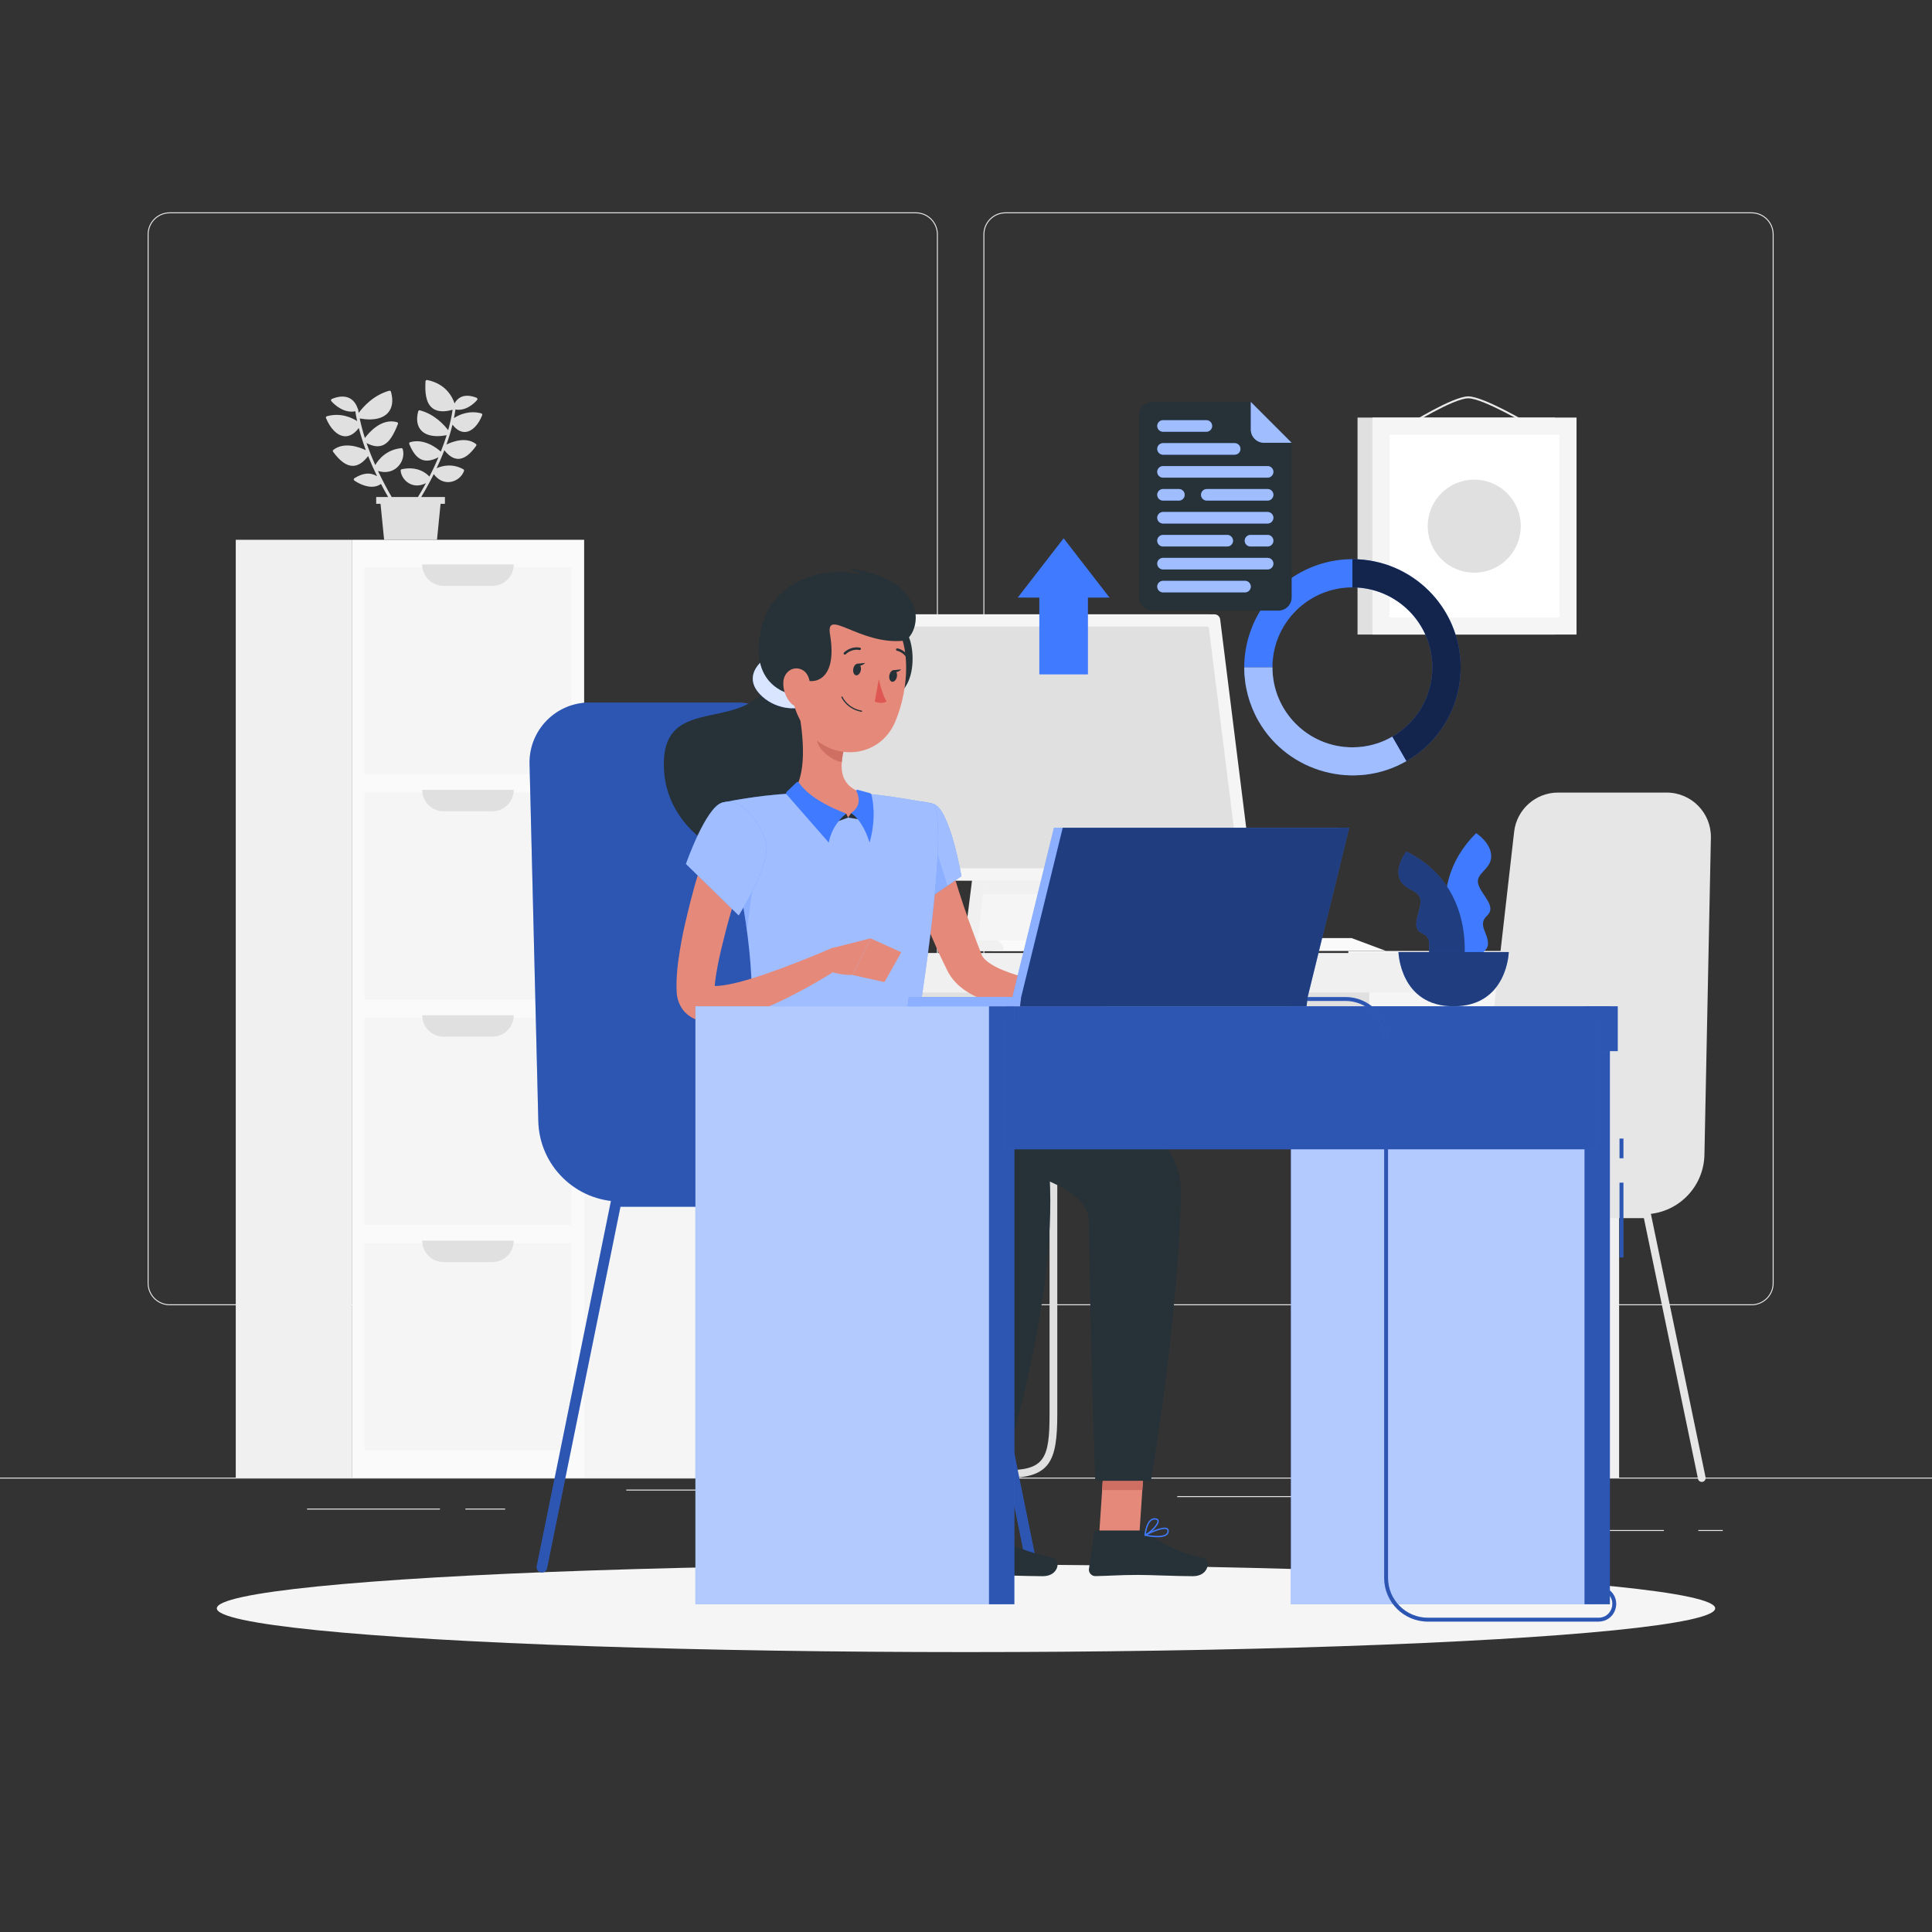 <svg xmlns="http://www.w3.org/2000/svg" xmlns:xlink="http://www.w3.org/1999/xlink" x="0px" y="0px" viewBox="0 0 500 500" style="enable-background:new 0 0 500 500;" xml:space="preserve"><rect x="0" y="0" width="500" height="500" fill="#333333" stroke="none"/><g id="Background_Complete">	<g>		<g>			<g>				<g>					<rect y="382.398" style="fill:#E6E6E6;" width="500" height="0.25"></rect>					<rect x="79.459" y="390.417" style="fill:#E6E6E6;" width="34.404" height="0.25"></rect>					<rect x="120.446" y="390.417" style="fill:#E6E6E6;" width="10.279" height="0.25"></rect>					<rect x="162.085" y="385.505" style="fill:#E6E6E6;" width="19.359" height="0.25"></rect>					<rect x="387.422" y="395.966" style="fill:#E6E6E6;" width="43.193" height="0.25"></rect>					<rect x="439.519" y="395.966" style="fill:#E6E6E6;" width="6.333" height="0.25"></rect>					<rect x="304.667" y="387.194" style="fill:#E6E6E6;" width="93.676" height="0.25"></rect>					<path style="fill:#E6E6E6;" d="M237.014,337.8H43.915c-3.147,0-5.708-2.561-5.708-5.708V60.66c0-3.147,2.561-5.708,5.708-5.708       h193.099c3.146,0,5.707,2.561,5.707,5.708v271.432C242.721,335.239,240.16,337.8,237.014,337.8z M43.915,55.203       c-3.01,0-5.458,2.448-5.458,5.458v271.432c0,3.01,2.448,5.458,5.458,5.458h193.099c3.009,0,5.457-2.448,5.457-5.458V60.66       c0-3.009-2.448-5.458-5.457-5.458H43.915z"></path>					<path style="fill:#E6E6E6;" d="M453.31,337.8H260.212c-3.146,0-5.707-2.561-5.707-5.708V60.66c0-3.147,2.561-5.708,5.707-5.708       H453.31c3.148,0,5.708,2.561,5.708,5.708v271.432C459.019,335.239,456.458,337.8,453.31,337.8z M260.212,55.203       c-3.009,0-5.457,2.448-5.457,5.458v271.432c0,3.01,2.448,5.458,5.457,5.458H453.31c3.01,0,5.458-2.448,5.458-5.458V60.66       c0-3.009-2.448-5.458-5.458-5.458H260.212z"></path>				</g>			</g>		</g>		<g>			<g>				<rect x="348.947" y="246.111" style="fill:#F5F5F5;" width="70.066" height="136.287"></rect>				<rect x="413.235" y="246.111" style="fill:#F0F0F0;" width="5.778" height="136.287"></rect>									<rect x="193.013" y="250" transform="matrix(-1 -1.224647e-16 1.224647e-16 -1 547.36 529.444)" style="fill:#E0E0E0;" width="161.333" height="29.444"></rect>				<path style="fill:#E0E0E0;" d="M260.291,382.5h-69.166c-0.552,0-1-0.447-1-1s0.448-1,1-1h69.166      c9.999,0,11.333-2.915,11.333-14.5V220c0-0.552,0.447-1,1-1c0.553,0,1,0.448,1,1v146      C273.624,378.38,271.697,382.5,260.291,382.5z"></path>									<rect x="199.226" y="246.633" transform="matrix(-1 -1.224647e-16 1.224647e-16 -1 616.674 503.488)" style="fill:#F0F0F0;" width="218.222" height="10.222"></rect>				<rect x="130.725" y="246.111" style="fill:#F5F5F5;" width="70.066" height="136.287"></rect>				<rect x="195.013" y="246.111" style="fill:#F0F0F0;" width="5.778" height="136.287"></rect>			</g>			<g>									<rect x="-0.24" y="230.983" transform="matrix(-1.836970e-16 1 -1 -1.836970e-16 382.158 139.937)" style="fill:#FAFAFA;" width="242.702" height="60.13"></rect>									<rect x="94.347" y="146.783" transform="matrix(-1.836970e-16 1 -1 -1.836970e-16 294.658 52.437)" style="fill:#F5F5F5;" width="53.529" height="53.529"></rect>				<path style="fill:#E0E0E0;" d="M109.263,146.074L109.263,146.074h23.695l0,0c0,3.065-2.485,5.55-5.55,5.55h-12.595      C111.748,151.625,109.263,149.14,109.263,146.074z"></path>									<rect x="94.347" y="205.116" transform="matrix(-1.836970e-16 1 -1 -1.836970e-16 352.992 110.77)" style="fill:#F5F5F5;" width="53.529" height="53.529"></rect>									<rect x="94.347" y="263.45" transform="matrix(-1.836970e-16 1 -1 -1.836970e-16 411.325 169.103)" style="fill:#F5F5F5;" width="53.529" height="53.529"></rect>									<rect x="94.347" y="321.783" transform="matrix(-1.836970e-16 1 -1 -1.836970e-16 469.658 227.436)" style="fill:#F5F5F5;" width="53.529" height="53.529"></rect>				<path style="fill:#E0E0E0;" d="M109.263,204.408L109.263,204.408h23.695l0,0c0,3.065-2.485,5.55-5.55,5.55h-12.595      C111.748,209.958,109.263,207.473,109.263,204.408z"></path>				<path style="fill:#E0E0E0;" d="M109.263,262.741L109.263,262.741h23.695l0,0c0,3.065-2.485,5.55-5.55,5.55h-12.595      C111.748,268.291,109.263,265.806,109.263,262.741z"></path>				<path style="fill:#E0E0E0;" d="M109.263,321.074L109.263,321.074h23.695l0,0c0,3.065-2.485,5.55-5.55,5.55h-12.595      C111.748,326.625,109.263,324.14,109.263,321.074z"></path>									<rect x="-45.321" y="246.031" transform="matrix(-1.836970e-16 1 -1 -1.836970e-16 337.077 185.018)" style="fill:#F0F0F0;" width="242.702" height="30.033"></rect>			</g>			<g>				<polygon style="fill:#F0F0F0;" points="264.393,246.111 249.276,246.111 252.954,216.69 268.071,216.69     "></polygon>				<polygon style="fill:#F5F5F5;" points="267.736,246.111 252.619,246.111 256.296,216.69 271.413,216.69     "></polygon>				<polygon style="fill:#F0F0F0;" points="300.162,246.111 289.234,246.111 287.136,242.778 298.064,242.778     "></polygon>				<polygon style="fill:#FAFAFA;" points="358.72,246.111 292.574,246.111 290.476,242.778 349.804,242.778     "></polygon>				<path style="fill:#F0F0F0;" d="M216.458,237.667h4.778c4.664,0,8.444,3.781,8.444,8.444l0,0h-21.667l0,0      C208.013,241.447,211.794,237.667,216.458,237.667z"></path>				<polygon style="fill:#F0F0F0;" points="269.574,231.4 254.458,231.4 256.296,216.69 271.413,216.69     "></polygon>				<path style="fill:#F0F0F0;" d="M214.029,227.879h106.93c0.892,0,1.581-0.781,1.471-1.666l-8.24-65.926      c-0.093-0.742-0.723-1.299-1.471-1.299h-106.93c-0.892,0-1.581,0.782-1.471,1.666l8.24,65.925      C212.65,227.322,213.281,227.879,214.029,227.879z"></path>				<path style="fill:#F5F5F5;" d="M215.617,227.879h106.93c0.892,0,1.582-0.781,1.471-1.666l-8.24-65.926      c-0.093-0.742-0.723-1.299-1.471-1.299h-106.93c-0.892,0-1.582,0.782-1.471,1.666l8.24,65.925      C214.239,227.322,214.87,227.879,215.617,227.879z"></path>				<path style="fill:#E0E0E0;" d="M320.569,224.235l-7.713-61.706c-0.026-0.207-0.202-0.363-0.411-0.363H209.766      c-0.249,0-0.442,0.219-0.411,0.466l7.714,61.706c0.026,0.208,0.202,0.363,0.411,0.363h102.677      C320.407,224.701,320.6,224.482,320.569,224.235z"></path>				<path style="fill:#FAFAFA;" d="M259.323,243.354h19.718c1.354,0,2.452,1.098,2.452,2.452v0.305h-24.621v-0.305      C256.871,244.451,257.969,243.354,259.323,243.354z"></path>				<path style="fill:#F0F0F0;" d="M245.47,243.354h11.799c1.354,0,2.452,1.098,2.452,2.452v0.305h-16.703v-0.305      C243.019,244.451,244.116,243.354,245.47,243.354z"></path>			</g>			<path style="fill:#E0E0E0;" d="M116.457,112.287c0.006-0.014,0.003-0.029,0.007-0.044c0.231-0.772,0.444-1.552,0.636-2.337     c1.164,1.508,2.295,1.892,3.138,1.892c0.093,0,0.183-0.005,0.27-0.013c1.67-0.162,3.271-1.78,4.283-4.33     c0.038-0.096,0.033-0.203-0.013-0.295c-0.047-0.092-0.131-0.159-0.23-0.185c-3.251-0.849-5.831,0.415-7.064,1.225     c0.15-0.742,0.278-1.485,0.383-2.229c0.272,0.048,0.54,0.08,0.8,0.08c2.726,0,4.726-2.429,4.821-2.546     c0.072-0.089,0.098-0.207,0.068-0.317c-0.029-0.111-0.109-0.201-0.215-0.243c-1.624-0.644-3-0.7-4.089-0.165     c-0.674,0.331-1.218,0.888-1.612,1.629c-0.586-1.756-2.309-5.113-7.094-6.06c-0.105-0.021-0.209,0.005-0.29,0.069     c-0.082,0.063-0.133,0.16-0.138,0.264c-0.14,2.474-0.062,5.5,1.795,6.943c0.704,0.547,1.589,0.82,2.672,0.82     c0.749,0,1.599-0.139,2.544-0.4c-0.26,1.775-0.654,3.549-1.146,5.287c-0.967-1.28-3.489-4.146-7.315-5.134     c-0.192-0.052-0.388,0.065-0.438,0.256c-0.561,2.129-0.274,3.858,0.831,4.999c0.911,0.941,2.335,1.422,4.136,1.422     c0.738,0,1.543-0.085,2.398-0.248c-0.455,1.457-0.966,2.881-1.51,4.248c-1.111-0.983-4.381-3.478-7.934-2.439     c-0.098,0.029-0.179,0.098-0.223,0.189c-0.044,0.092-0.048,0.198-0.009,0.293c0.968,2.357,2.064,3.665,3.448,4.115     c0.362,0.117,0.739,0.177,1.138,0.177c0.875,0,1.854-0.29,2.977-0.872c-0.768,1.806-1.574,3.493-2.347,4.999     c-0.838-0.905-3.119-2.769-7.166-1.904c-0.178,0.038-0.299,0.202-0.283,0.383c0.131,1.468,1.173,2.867,2.592,3.481     c0.394,0.17,0.963,0.34,1.666,0.34c0.657,0,1.432-0.156,2.288-0.592c-0.788,1.45-1.504,2.662-2.065,3.578h-6.802     c-1.076-1.85-2.323-4.146-3.543-6.732c0.597,0.175,1.184,0.27,1.747,0.27c1.204,0,2.304-0.398,3.189-1.182     c1.362-1.209,1.952-3.116,1.467-4.746c-0.049-0.166-0.209-0.275-0.383-0.255c-3.964,0.418-5.961,3.052-6.725,4.377     c-0.802-1.798-1.574-3.708-2.255-5.686c1.045,0.541,1.986,0.826,2.829,0.826c0.407,0,0.794-0.063,1.161-0.188     c1.958-0.667,3.142-3.073,4.129-5.574c0.038-0.095,0.033-0.201-0.013-0.292c-0.045-0.091-0.127-0.159-0.225-0.186     c-4.031-1.122-7.299,2.732-8.313,4.107c-0.528-1.66-0.983-3.357-1.334-5.065c0.908,0.165,1.764,0.251,2.552,0.251     c2.051,0,3.667-0.553,4.684-1.633c1.207-1.281,1.5-3.197,0.847-5.541c-0.053-0.19-0.246-0.301-0.441-0.251     c-4.119,1.124-6.824,4.254-7.911,5.734c-0.052-0.306-0.104-0.612-0.148-0.917c-0.012-0.082-0.053-0.15-0.105-0.207     c-0.433-1.305-1.191-2.251-2.206-2.732c-1.201-0.569-2.71-0.487-4.484,0.244c-0.106,0.044-0.185,0.135-0.212,0.246     c-0.027,0.111-0.001,0.229,0.072,0.317c0.105,0.127,2.306,2.726,5.265,2.726c0.306,0,0.623-0.04,0.944-0.102     c0.131,0.85,0.29,1.699,0.475,2.546c-1.354-0.872-4.226-2.252-7.821-1.262c-0.099,0.027-0.182,0.096-0.228,0.188     c-0.045,0.092-0.048,0.2-0.009,0.295c1.149,2.788,2.93,4.543,4.763,4.695c0.081,0.007,0.165,0.01,0.252,0.01     c0.93,0,2.189-0.427,3.468-2.145c0.508,1.96,1.132,3.888,1.826,5.745c-1.73-0.817-5.621-2.235-8.403-0.082     c-0.155,0.119-0.185,0.34-0.07,0.497c1.796,2.451,3.46,3.642,5.087,3.642c0.014,0,0.027,0,0.041,0     c1.352-0.017,2.644-0.852,3.937-2.531c0.739,1.843,1.531,3.599,2.326,5.226c-1.729-1.076-3.632-0.905-5.874,0.51     c-0.101,0.064-0.164,0.174-0.168,0.293c-0.004,0.119,0.053,0.233,0.15,0.303c0.126,0.091,2.269,1.61,4.522,1.61     c0.807,0,1.628-0.198,2.375-0.722c0.639,1.229,1.264,2.362,1.845,3.373h-3.091v1.757h1.125l0.928,9.319h13.685l0.928-9.319h1.125     v-1.757h-6.139c0.684-1.131,1.552-2.638,2.482-4.415c0.027-0.035,0.046-0.072,0.059-0.113c0.233-0.448,0.47-0.912,0.709-1.393     c0.984,1.333,2.291,2.067,3.701,2.067c0.152,0,0.305-0.009,0.458-0.026c1.65-0.183,3.158-1.362,3.665-2.865     c0.055-0.164-0.014-0.344-0.165-0.429c-2.885-1.613-5.543-0.885-6.921-0.273c0.517-1.098,1.032-2.261,1.525-3.471     c0.033-0.047,0.057-0.101,0.065-0.16c0.138-0.34,0.274-0.684,0.408-1.032c1.193,1.501,2.377,2.241,3.606,2.241     c0.001,0,0.003,0,0.004,0c1.496-0.002,3.009-1.106,4.625-3.374c0.113-0.159,0.079-0.378-0.077-0.496     c-2.541-1.913-6.032-0.607-7.611,0.159c0.321-0.898,0.624-1.813,0.902-2.741C116.45,112.295,116.455,112.292,116.457,112.287z"></path>			<g>				<g>					<rect x="351.326" y="108.067" style="fill:#E0E0E0;" width="51.14" height="56.155"></rect>					<path style="fill:#EBEBEB;" d="M396.158,110.372c-0.044,0-0.088-0.011-0.128-0.035c-0.122-0.073-12.196-7.253-16.036-7.253       c-3.837,0-15.354,7.178-15.47,7.25c-0.115,0.074-0.271,0.039-0.345-0.079c-0.073-0.117-0.038-0.271,0.079-0.345       c0.478-0.299,11.756-7.327,15.735-7.327c3.977,0,15.791,7.025,16.292,7.324c0.119,0.071,0.157,0.225,0.087,0.343       C396.326,110.329,396.243,110.372,396.158,110.372z"></path>					<rect x="355.181" y="108.067" style="fill:#F5F5F5;" width="52.824" height="56.155"></rect>											<rect x="357.941" y="114.158" transform="matrix(-1.836970e-16 1 -1 -1.836970e-16 517.737 -245.449)" style="fill:#FFFFFF;" width="47.304" height="43.973"></rect>				</g>									<ellipse transform="matrix(0.707 -0.707 0.707 0.707 15.498 309.703)" style="fill:#E0E0E0;" cx="381.593" cy="136.144" rx="12.045" ry="12.045"></ellipse>			</g>			<g>				<path style="fill:#E6E6E6;" d="M380.569,314.255h44.82c8.557,0,15.542-6.844,15.716-15.399l1.671-82.056      c0.13-6.413-5.033-11.683-11.447-11.683h-28.096c-5.822,0-10.717,4.368-11.376,10.153L380.569,314.255z"></path>				<path style="fill:#E6E6E6;" d="M361.152,305.667h43.861v8.588h-47.762c-1.236,0-2.238-1.002-2.238-2.238v-0.211      C355.013,308.415,357.762,305.667,361.152,305.667z"></path>				<path style="fill:#E6E6E6;" d="M401.262,383.523c-0.464,0-0.88-0.324-0.979-0.797l-14.008-67.472H361.88l-14.007,67.472      c-0.113,0.541-0.646,0.884-1.183,0.776c-0.541-0.112-0.889-0.642-0.776-1.183l14.173-68.269      c0.097-0.464,0.506-0.797,0.979-0.797h26.023c0.474,0,0.883,0.333,0.979,0.797l14.174,68.269      c0.112,0.541-0.235,1.07-0.776,1.183C401.397,383.517,401.329,383.523,401.262,383.523z"></path>				<path style="fill:#E6E6E6;" d="M386.052,383.523c-0.067,0-0.136-0.007-0.204-0.021c-0.541-0.112-0.889-0.642-0.776-1.183      l14.174-68.269c0.097-0.464,0.506-0.797,0.979-0.797h26.022c0.474,0,0.883,0.333,0.98,0.797l14.173,68.269      c0.112,0.541-0.235,1.07-0.776,1.183c-0.542,0.108-1.07-0.235-1.183-0.776l-14.007-67.472h-24.396l-14.008,67.472      C386.932,383.199,386.516,383.523,386.052,383.523z"></path>			</g>		</g>	</g></g><g id="Background_Simple" style="display:none;">	<g style="display:inline;">		<path style="fill:#407BFF;" d="M199.698,73.063c-71.869,20.752-151.74,98.862-124.379,179.724    c27.501,81.275,155.217,115.96,180.061,13.417c4.593-18.958-3.845-43.509,8.82-59.655c12.718-16.213,42.743-14.539,61.783-17.423    c39.017-5.91,65.231-28.211,45.038-69.796C343.602,62.86,251.24,58.18,199.698,73.063z"></path>		<path style="opacity:0.8;fill:#FFFFFF;" d="M199.698,73.063c-71.869,20.752-151.74,98.862-124.379,179.724    c27.501,81.275,155.217,115.96,180.061,13.417c4.593-18.958-3.845-43.509,8.82-59.655c12.718-16.213,42.743-14.539,61.783-17.423    c39.017-5.91,65.231-28.211,45.038-69.796C343.602,62.86,251.24,58.18,199.698,73.063z"></path>	</g></g><g id="Shadow">	<g>		<ellipse style="fill:#F5F5F5;" cx="250" cy="416.238" rx="193.889" ry="11.323"></ellipse>	</g></g><g id="Character">	<g>		<g>			<g>				<path style="fill:#407BFF;" d="M267.106,406.955c-0.632,0-1.197-0.443-1.328-1.086l-19.005-93.563h-33.081l-19.005,93.563      c-0.149,0.733-0.861,1.208-1.599,1.059c-0.734-0.148-1.208-0.865-1.059-1.6l19.226-94.648c0.128-0.633,0.684-1.087,1.329-1.087      h35.299c0.645,0,1.201,0.454,1.329,1.087l19.225,94.649c0.149,0.733-0.325,1.45-1.059,1.599      C267.286,406.946,267.195,406.955,267.106,406.955z"></path>				<path style="fill:#407BFF;" d="M213.99,406.955c-0.632,0-1.197-0.443-1.328-1.086l-19.005-93.563h-33.081l-19.005,93.563      c-0.149,0.733-0.861,1.208-1.599,1.059c-0.734-0.148-1.208-0.865-1.059-1.6l19.226-94.648c0.128-0.633,0.684-1.087,1.329-1.087      h35.299c0.645,0,1.201,0.454,1.329,1.086l19.226,94.649c0.149,0.734-0.325,1.451-1.059,1.6      C214.17,406.946,214.08,406.955,213.99,406.955z"></path>				<path style="fill:#407BFF;" d="M221.428,310.949h-60.797c-11.607,0-21.082-9.284-21.318-20.889l-2.266-92.399      c-0.177-8.7,6.827-15.847,15.528-15.847h38.112c7.897,0,14.537,5.926,15.431,13.772L221.428,310.949z"></path>				<path style="fill:#407BFF;" d="M247.766,299.3H188.27v11.649h64.787c1.677,0,3.036-1.359,3.036-3.036v-0.286      C256.093,303.028,252.365,299.3,247.766,299.3z"></path>			</g>			<g style="opacity:0.3;">				<path d="M267.106,406.955c-0.632,0-1.197-0.443-1.328-1.086l-19.005-93.563h-33.081l-19.005,93.563      c-0.149,0.733-0.861,1.208-1.599,1.059c-0.734-0.148-1.208-0.865-1.059-1.6l19.226-94.648c0.128-0.633,0.684-1.087,1.329-1.087      h35.299c0.645,0,1.201,0.454,1.329,1.087l19.225,94.649c0.149,0.733-0.325,1.45-1.059,1.599      C267.286,406.946,267.195,406.955,267.106,406.955z"></path>				<path d="M213.99,406.955c-0.632,0-1.197-0.443-1.328-1.086l-19.005-93.563h-33.081l-19.005,93.563      c-0.149,0.733-0.861,1.208-1.599,1.059c-0.734-0.148-1.208-0.865-1.059-1.6l19.226-94.648c0.128-0.633,0.684-1.087,1.329-1.087      h35.299c0.645,0,1.201,0.454,1.329,1.086l19.226,94.649c0.149,0.734-0.325,1.451-1.059,1.6      C214.17,406.946,214.08,406.955,213.99,406.955z"></path>				<path d="M221.428,310.949h-60.797c-11.607,0-21.082-9.284-21.318-20.889l-2.266-92.399c-0.177-8.7,6.827-15.847,15.528-15.847      h38.112c7.897,0,14.537,5.926,15.431,13.772L221.428,310.949z"></path>				<path d="M247.766,299.3H188.27v11.649h64.787c1.677,0,3.036-1.359,3.036-3.036v-0.286      C256.093,303.028,252.365,299.3,247.766,299.3z"></path>			</g>		</g>		<g>			<path style="fill:#263238;" d="M204.507,176.756c0,0,8.501,11.099,3.005,33.199c-5.497,22.1-33.882,10.104-35.603-9.814     c-2.029-23.48,24.356-7.29,29.035-28.172L204.507,176.756z"></path>			<g>				<path style="fill:#407BFF;" d="M198.337,170.167c-3.686,2.607-5.15,6.383-1.065,10.082c4.084,3.699,9.898,3.582,11.654,2.061      c1.755-1.521,1.417-9.237,1.417-9.237L198.337,170.167z"></path>				<path style="opacity:0.8;fill:#FFFFFF;" d="M198.337,170.167c-3.686,2.607-5.15,6.383-1.065,10.082      c4.084,3.699,9.898,3.582,11.654,2.061c1.755-1.521,1.417-9.237,1.417-9.237L198.337,170.167z"></path>			</g>			<path style="fill:#E58A7B;" d="M244.935,219.359c0.1,0.448,0.278,1.151,0.431,1.739l0.488,1.879     c0.337,1.259,0.708,2.523,1.093,3.786c0.748,2.535,1.566,5.067,2.421,7.595c0.868,2.523,1.741,5.054,2.702,7.559     c0.474,1.255,0.938,2.515,1.437,3.763l0.582,1.497c0.089,0.208,0.235,0.451,0.454,0.717c0.878,1.109,2.874,2.328,5.068,3.2     c2.207,0.933,4.679,1.624,7.204,2.236c2.534,0.593,5.144,1.084,7.785,1.486c2.624,0.445,5.347,0.741,7.95,1.026l0.094,5.375     c-5.735,0.562-11.355,0.626-17.162-0.003c-2.9-0.308-5.818-0.832-8.814-1.708c-1.493-0.457-3.005-1.022-4.536-1.788     c-1.523-0.782-3.099-1.739-4.563-3.208c-0.727-0.733-1.421-1.593-2.002-2.588c-0.149-0.243-0.278-0.51-0.412-0.768l-0.263-0.536     l-0.462-0.952c-0.62-1.267-1.236-2.538-1.81-3.829c-1.16-2.576-2.287-5.174-3.299-7.826c-1.038-2.641-1.98-5.327-2.838-8.058     c-0.415-1.371-0.815-2.749-1.187-4.15l-0.542-2.119c-0.165-0.751-0.311-1.386-0.478-2.288L244.935,219.359z"></path>			<g>				<path style="fill:#407BFF;" d="M241.538,208.035c4.287,1.092,7.286,18.733,7.286,18.733l-11.813,8.034      c0,0-11.327-17.797-8.029-22.51C232.416,207.383,235.283,206.442,241.538,208.035z"></path>				<path style="opacity:0.5;fill:#FFFFFF;" d="M241.538,208.035c4.287,1.092,7.286,18.733,7.286,18.733l-11.813,8.034      c0,0-11.327-17.797-8.029-22.51C232.416,207.383,235.283,206.442,241.538,208.035z"></path>			</g>			<path style="opacity:0.2;fill:#407BFF;" d="M240,212.44l-10.27,8.14c2.43,6.59,7.28,14.22,7.28,14.22l8.19-5.57L240,212.44z"></path>			<g>				<path style="fill:#407BFF;" d="M241.538,208.035c0,0,4.955,1.745-4.971,62.777c-16.763,0-34.087,0-42.244,0      c0.709-17.193,0.729-27.794-7.488-63.079c0,0,8.851-1.925,17.939-2.363c7.109-0.343,12.933-0.57,19.182,0.001      C232.195,206.123,241.538,208.035,241.538,208.035z"></path>				<path style="opacity:0.5;fill:#FFFFFF;" d="M241.538,208.035c0,0,4.955,1.745-4.971,62.777c-16.763,0-34.087,0-42.244,0      c0.709-17.193,0.729-27.794-7.488-63.079c0,0,8.851-1.925,17.939-2.363c7.109-0.343,12.933-0.57,19.182,0.001      C232.195,206.123,241.538,208.035,241.538,208.035z"></path>			</g>			<path style="fill:#E58A7B;" d="M281.017,255.772l7.378-7.478l0.97,10.533c0,0-5.531,3.743-9.358,1.731L281.017,255.772z"></path>			<polygon style="fill:#E58A7B;" points="297.067,247.177 297.402,256.039 289.364,258.827 288.395,248.294    "></polygon>			<polygon style="fill:#E58A7B;" points="284.456,397.295 294.857,397.295 296.458,373.208 286.057,373.208    "></polygon>			<polygon style="fill:#E58A7B;" points="244.209,397.295 254.61,397.295 257.955,373.208 247.553,373.208    "></polygon>			<path style="fill:#263238;" d="M255.255,396.091H243.57c-0.425,0-0.77,0.295-0.83,0.71l-1.331,9.246     c-0.138,0.959,0.687,1.866,1.668,1.85c4.074-0.07,6.037-0.309,11.176-0.309c3.161,0,11.269,0.329,15.635,0.329     c4.27,0,4.598-4.317,2.78-4.708c-8.151-1.753-12.928-4.171-15.674-6.477C256.499,396.315,255.877,396.091,255.255,396.091z"></path>			<path style="fill:#263238;" d="M295.667,396.091h-11.686c-0.425,0-0.77,0.295-0.83,0.71l-1.331,9.246     c-0.138,0.959,0.687,1.866,1.668,1.85c4.074-0.07,6.037-0.309,11.176-0.309c3.161,0,9.701,0.329,14.066,0.329     c4.27,0,4.598-4.317,2.781-4.708c-8.151-1.753-11.359-4.171-14.105-6.477C296.91,396.315,296.289,396.091,295.667,396.091z"></path>			<path style="fill:#263238;" d="M233.245,162.722c3.748,0.236,5.646,18.958-5.326,17.903     C216.948,179.569,233.245,162.722,233.245,162.722z"></path>			<g>				<polygon style="fill:#CF6F64;" points="296.456,373.215 295.632,385.63 285.227,385.63 286.05,373.215     "></polygon>				<polygon style="fill:#CF6F64;" points="247.55,373.215 257.956,373.215 256.227,385.63 245.821,385.63     "></polygon>			</g>			<path style="opacity:0.2;fill:#407BFF;" d="M191.06,227.31c0.98,5.12,1.71,9.54,2.25,13.52l2.47-19.11L191.06,227.31z"></path>			<path style="fill:#E58A7B;" d="M206.675,183.771c1.21,6.172,2.418,17.481-1.901,21.599c0,0,1.687,6.261,13.156,6.261     c12.611,0,6.027-6.26,6.027-6.26c-6.882-1.644-6.705-6.75-5.506-11.546L206.675,183.771z"></path>			<g>				<polygon style="fill:#263238;" points="215.653,212.972 219.494,211.595 218.979,210.542     "></polygon>				<polygon style="fill:#263238;" points="223.1,212.169 219.494,211.595 220.271,210.417     "></polygon>				<path style="fill:#407BFF;" d="M206.17,202.456l-2.605,2.492c-0.168,0.161-0.18,0.426-0.027,0.601l10.962,12.534      c0,0,0.434-4.18,4.479-7.542c-9.099-3.444-11.473-7.011-12.278-8.051C206.571,202.323,206.323,202.309,206.17,202.456z"></path>				<path style="fill:#407BFF;" d="M221.894,204.377l3.237,0.884c0.199,0.054,0.352,0.205,0.403,0.404      c0.324,1.255,1.329,6.096-0.499,12.417c-0.469-1.703-2.01-5.778-4.764-7.667c2.982-2.063,1.785-4.736,1.363-5.745      C221.562,204.502,221.716,204.329,221.894,204.377z"></path>			</g>			<path style="fill:#CF6F64;" d="M211.475,187.874l6.97,5.946c-0.288,1.135-0.511,2.286-0.591,3.405     c-2.629-0.38-6.241-3.266-6.52-6.019C211.194,189.833,211.252,188.513,211.475,187.874z"></path>			<path style="fill:#E58A7B;" d="M205.949,167.509c-1.192,10.254-1.915,14.569,2.276,20.691c6.305,9.209,19.16,8.43,23.391-1.261     c3.809-8.723,5.118-24.026-4.088-29.839C218.458,151.374,207.141,157.255,205.949,167.509z"></path>			<path style="fill:#263238;" d="M229.441,150.583c-16.954-6.694-29.686,0.854-32.315,11.582     c-4.083,16.663,9.067,17.834,9.067,17.834l1.642-4.256c2.374,1.423,9.053,0.793,6.97-11.574     c-1.179-7.003,7.685,2.747,18.924,1.663C236.752,165.542,240.838,155.084,229.441,150.583z"></path>			<path style="fill:#263238;" d="M235.212,154.705c-2.237-3.436-6.796-6.371-16.241-7.76c0,0,4.905,1.103,6.501,4.695     C227.068,155.23,237.9,158.832,235.212,154.705z"></path>			<path style="fill:#E58A7B;" d="M202.737,176.379c-0.168,2.133,0.665,4.145,1.829,5.464c1.75,1.984,4.059,0.765,4.773-1.638     c0.643-2.163,0.507-5.801-1.827-6.901C205.212,172.22,202.929,173.939,202.737,176.379z"></path>			<path style="fill:#263238;" d="M236.568,270.812c0,0,69.74,6.483,69.058,38.202c-0.709,32.993-7.77,74.212-7.77,74.212h-14.404     c0,0-1.233-34.881-1.647-67.362c-0.216-16.924-67.608-20.312-67.608-20.312l-8.7-24.739H236.568z"></path>			<path style="fill:#263238;" d="M225.412,270.812c0,0,45.072,14.95,46.209,33.446c2.093,34.063-12.882,78.968-12.882,78.968     h-14.184c0,0,0.803-29.796,2.499-60.655c2.131-38.776-66.284-0.537-52.73-51.758H225.412z"></path>			<path style="fill:#263238;" d="M220.826,173.096c-0.148,0.826,0.17,1.574,0.71,1.67c0.54,0.097,1.097-0.495,1.245-1.32     c0.148-0.826-0.17-1.574-0.71-1.67C221.531,171.679,220.974,172.27,220.826,173.096z"></path>			<path style="fill:#263238;" d="M230.161,174.766c-0.148,0.826,0.17,1.574,0.71,1.67c0.54,0.097,1.097-0.495,1.245-1.32     c0.148-0.826-0.17-1.574-0.71-1.67C230.866,173.349,230.309,173.941,230.161,174.766z"></path>			<path style="fill:#263238;" d="M231.159,173.449l2.086-0.217C233.245,173.232,231.95,174.599,231.159,173.449z"></path>			<path style="fill:#DF5753;" d="M227.44,175.744c0,0,0.765,3.806,2.001,5.798c-1.272,0.822-3.043,0.026-3.043,0.026     L227.44,175.744z"></path>			<path style="fill:#263238;" d="M222.953,184.214c-0.009,0-0.018-0.001-0.028-0.003c-3.838-0.687-5.164-3.721-5.177-3.752     c-0.034-0.08,0.004-0.172,0.083-0.206c0.081-0.033,0.173,0.004,0.206,0.083c0.012,0.029,1.278,2.909,4.943,3.565     c0.085,0.016,0.142,0.097,0.127,0.183C223.094,184.161,223.028,184.214,222.953,184.214z"></path>			<path style="fill:#263238;" d="M218.639,169.412c-0.085,0-0.169-0.034-0.231-0.101c-0.118-0.127-0.11-0.326,0.018-0.444     c1.932-1.784,4.052-1.276,4.142-1.253c0.168,0.043,0.27,0.212,0.227,0.38c-0.041,0.168-0.212,0.272-0.38,0.229     c-0.078-0.019-1.89-0.441-3.563,1.106C218.791,169.384,218.715,169.412,218.639,169.412z"></path>			<path style="fill:#263238;" d="M235.255,171.053c-0.121,0-0.237-0.071-0.288-0.189c-0.915-2.103-2.796-2.443-2.815-2.446     c-0.171-0.029-0.287-0.191-0.258-0.362c0.028-0.171,0.193-0.287,0.362-0.258c0.091,0.016,2.238,0.403,3.287,2.815     c0.069,0.159-0.003,0.344-0.163,0.414C235.34,171.044,235.297,171.053,235.255,171.053z"></path>			<path style="fill:#E58A7B;" d="M193.146,222.782c-0.906,2.967-1.887,6.041-2.752,9.08c-0.91,3.04-1.796,6.082-2.583,9.124     c-0.774,3.042-1.538,6.073-2.101,9.046c-0.272,1.481-0.521,2.947-0.665,4.326c-0.077,0.693-0.113,1.343-0.129,1.948     c-0.003,0.132-0.022-0.038-0.1-0.234c-0.084-0.187-0.265-0.524-0.492-0.726c-0.51-0.448-0.704-0.365-0.471-0.295     c0.212,0.079,0.719,0.132,1.272,0.127c1.137-0.004,2.546-0.219,3.952-0.51c2.854-0.579,5.829-1.51,8.791-2.505     c5.914-2.047,11.907-4.443,17.753-6.933l2.579,4.716c-5.569,3.611-11.249,6.856-17.332,9.674     c-3.046,1.407-6.167,2.695-9.584,3.729c-1.731,0.49-3.505,0.939-5.602,1.134c-1.059,0.085-2.184,0.132-3.565-0.089     c-0.699-0.125-1.434-0.286-2.268-0.657c-0.818-0.364-1.714-0.891-2.501-1.711c-1.645-1.603-2.218-4.023-2.229-5.403     c-0.051-1.014-0.056-1.982-0.019-2.904c0.069-1.851,0.24-3.598,0.475-5.312c0.474-3.417,1.097-6.714,1.859-9.959     c0.751-3.245,1.564-6.451,2.453-9.628c0.939-3.176,1.85-6.294,2.967-9.475L193.146,222.782z"></path>			<path style="fill:#407BFF;" d="M258.82,397.837c-0.954,0-2.002-0.199-2.734-0.372c-0.067-0.017-0.119-0.071-0.132-0.14     c-0.012-0.068,0.018-0.138,0.076-0.176c0.353-0.231,3.473-2.25,4.656-1.72c0.25,0.113,0.405,0.334,0.448,0.637     c0.074,0.526-0.056,0.945-0.386,1.246C260.32,397.703,259.602,397.837,258.82,397.837z M256.574,397.217     c1.921,0.406,3.379,0.352,3.94-0.162c0.242-0.221,0.333-0.528,0.275-0.939c-0.026-0.186-0.104-0.304-0.246-0.368     C259.783,395.405,257.672,396.541,256.574,397.217z"></path>			<path style="fill:#407BFF;" d="M256.126,397.469c-0.03,0-0.061-0.008-0.088-0.023c-0.054-0.031-0.086-0.089-0.086-0.15     c0-0.126,0.013-3.089,1.12-4.068c0.283-0.252,0.605-0.357,0.986-0.312c0.543,0.066,0.717,0.379,0.767,0.63     c0.216,1.078-1.521,3.282-2.613,3.901C256.185,397.462,256.155,397.469,256.126,397.469z M257.895,393.253     c-0.22,0-0.414,0.077-0.592,0.234c-0.79,0.699-0.957,2.686-0.993,3.477c0.97-0.727,2.336-2.542,2.174-3.351     c-0.025-0.13-0.103-0.308-0.468-0.353C257.975,393.256,257.934,393.253,257.895,393.253z"></path>			<path style="fill:#407BFF;" d="M299.579,397.839c-1.14,0-2.385-0.197-3.267-0.373c-0.072-0.015-0.128-0.073-0.139-0.146     c-0.01-0.073,0.026-0.145,0.093-0.179c0.465-0.242,4.577-2.342,5.82-1.664c0.225,0.123,0.357,0.33,0.381,0.599     c0.042,0.468-0.1,0.851-0.422,1.14C301.526,397.683,300.594,397.839,299.579,397.839z M296.887,397.218     c1.346,0.233,4.01,0.564,4.927-0.262c0.238-0.215,0.339-0.492,0.307-0.85c-0.014-0.153-0.077-0.257-0.2-0.324     C301.104,395.336,298.338,396.51,296.887,397.218z"></path>			<path style="fill:#407BFF;" d="M296.347,397.469c-0.035,0-0.07-0.011-0.101-0.031c-0.05-0.036-0.078-0.095-0.073-0.156     c0.01-0.118,0.247-2.888,1.531-3.958c0.385-0.32,0.823-0.458,1.31-0.408c0.638,0.064,0.82,0.381,0.861,0.635     c0.187,1.149-2.234,3.352-3.458,3.904C296.395,397.464,296.371,397.469,296.347,397.469z M298.823,393.253     c-0.33,0-0.624,0.111-0.896,0.338c-0.933,0.777-1.271,2.653-1.37,3.402c1.316-0.737,3.102-2.616,2.976-3.387     c-0.012-0.073-0.048-0.294-0.553-0.346C298.927,393.256,298.874,393.253,298.823,393.253z"></path>			<path style="fill:#E58A7B;" d="M215.427,245.345l9.867-2.5l-4.701,9.475c0,0-6.673,0.285-8.875-3.436L215.427,245.345z"></path>			<polygon style="fill:#E58A7B;" points="233.263,246.445 228.898,254.165 220.593,252.321 225.293,242.846    "></polygon>			<path style="fill:#263238;" d="M221.825,171.779l2.086-0.217C223.91,171.562,222.615,172.929,221.825,171.779z"></path>			<path style="fill:#407BFF;" d="M193.692,268.333l-0.337,3.781c-0.148,0.293,0.2,0.592,0.688,0.592h42.734     c0.381,0,0.696-0.186,0.72-0.426l0.381-3.781c0.026-0.262-0.304-0.484-0.72-0.484H194.38     C194.065,268.016,193.787,268.144,193.692,268.333z"></path>			<g>				<path style="fill:#263238;" d="M199.437,273.116h-1.146c-0.228,0-0.402-0.118-0.386-0.261l0.537-4.913      c0.016-0.144,0.215-0.261,0.443-0.261h1.146c0.228,0,0.402,0.118,0.386,0.261l-0.537,4.913      C199.865,272.999,199.665,273.116,199.437,273.116z"></path>				<path style="fill:#263238;" d="M233.557,273.116h-1.146c-0.228,0-0.402-0.118-0.386-0.261l0.537-4.913      c0.016-0.144,0.215-0.261,0.443-0.261h1.146c0.228,0,0.402,0.118,0.386,0.261L234,272.855      C233.984,272.999,233.785,273.116,233.557,273.116z"></path>				<path style="fill:#263238;" d="M216.497,273.116h-1.146c-0.228,0-0.402-0.118-0.386-0.261l0.537-4.913      c0.016-0.144,0.215-0.261,0.443-0.261h1.146c0.228,0,0.402,0.118,0.386,0.261l-0.537,4.913      C216.924,272.999,216.725,273.116,216.497,273.116z"></path>			</g>			<g>				<path style="fill:#407BFF;" d="M186.836,207.734c-4.232,1.287-9.315,15.86-9.315,15.86l13.647,13.323      c0,0,8.761-13.749,6.983-19.219C196.298,212.001,191.665,206.265,186.836,207.734z"></path>				<path style="opacity:0.5;fill:#FFFFFF;" d="M186.836,207.734c-4.232,1.287-9.315,15.86-9.315,15.86l13.647,13.323      c0,0,8.761-13.749,6.983-19.219C196.298,212.001,191.665,206.265,186.836,207.734z"></path>			</g>		</g>	</g></g><g id="Desk">	<g>		<g>			<rect x="334.096" y="260.423" style="fill:#407BFF;" width="79.56" height="154.754"></rect>			<rect x="334.096" y="260.423" style="opacity:0.6;fill:#FFFFFF;" width="79.56" height="154.754"></rect>		</g>		<g>			<rect x="179.975" y="260.423" style="fill:#407BFF;" width="79.56" height="154.754"></rect>			<rect x="179.975" y="260.423" style="opacity:0.6;fill:#FFFFFF;" width="79.56" height="154.754"></rect>		</g>		<g>			<rect x="410.076" y="260.423" style="fill:#407BFF;" width="6.561" height="154.754"></rect>			<rect x="410.076" y="260.423" style="opacity:0.3;" width="6.561" height="154.754"></rect>		</g>		<g>							<rect x="260.484" y="260.423" transform="matrix(-1 -1.224647e-16 1.224647e-16 -1 679.153 532.453)" style="fill:#407BFF;" width="158.186" height="11.607"></rect>							<rect x="260.484" y="260.423" transform="matrix(-1 -1.224647e-16 1.224647e-16 -1 679.153 532.453)" style="opacity:0.3;" width="158.186" height="11.607"></rect>		</g>		<g>			<rect x="255.955" y="260.423" style="fill:#407BFF;" width="6.561" height="154.754"></rect>			<rect x="255.955" y="260.423" style="opacity:0.3;" width="6.561" height="154.754"></rect>		</g>		<g>							<rect x="260.1" y="264.004" transform="matrix(-1 -1.224647e-16 1.224647e-16 -1 673.457 561.442)" style="fill:#407BFF;" width="153.257" height="33.434"></rect>							<rect x="260.1" y="264.004" transform="matrix(-1 -1.224647e-16 1.224647e-16 -1 673.457 561.442)" style="opacity:0.3;" width="153.257" height="33.434"></rect>		</g>		<g>			<path style="fill:#407BFF;" d="M413.699,419.667h-44.173c-6.234,0-11.307-5.072-11.307-11.308V269.044     c0-5.52-4.49-10.01-10.01-10.01H335v-1h13.21c6.071,0,11.01,4.939,11.01,11.01v139.315c0,5.684,4.624,10.308,10.307,10.308     h44.173c1.9,0,2.996-1.265,3.387-2.447c0.392-1.184,0.267-2.852-1.26-3.985l0.596-0.803c1.61,1.195,2.243,3.198,1.614,5.102     C417.406,418.438,415.704,419.667,413.699,419.667z"></path>			<path style="opacity:0.3;" d="M413.699,419.667h-44.173c-6.234,0-11.307-5.072-11.307-11.308V269.044     c0-5.52-4.49-10.01-10.01-10.01H335v-1h13.21c6.071,0,11.01,4.939,11.01,11.01v139.315c0,5.684,4.624,10.308,10.307,10.308     h44.173c1.9,0,2.996-1.265,3.387-2.447c0.392-1.184,0.267-2.852-1.26-3.985l0.596-0.803c1.61,1.195,2.243,3.198,1.614,5.102     C417.406,418.438,415.704,419.667,413.699,419.667z"></path>		</g>		<g>			<g>				<rect x="419.137" y="306.083" style="fill:#407BFF;" width="1" height="19.334"></rect>				<rect x="419.137" y="306.083" style="opacity:0.3;" width="1" height="19.334"></rect>			</g>			<g>				<rect x="419.137" y="294.667" style="fill:#407BFF;" width="1" height="5.083"></rect>				<rect x="419.137" y="294.667" style="opacity:0.3;" width="1" height="5.083"></rect>			</g>		</g>	</g></g><g id="Computer">	<g>		<g>			<polygon style="fill:#407BFF;" points="346.896,214.222 272.76,214.222 262.016,258 336.151,258    "></polygon>			<polygon style="opacity:0.4;fill:#FFFFFF;" points="346.896,214.222 272.76,214.222 262.016,258 336.151,258    "></polygon>		</g>		<g>			<polygon style="fill:#407BFF;" points="264.294,258 263.994,260.42 234.896,260.42 235.196,258    "></polygon>			<polygon style="opacity:0.4;fill:#FFFFFF;" points="264.294,258 263.994,260.42 234.896,260.42 235.196,258    "></polygon>		</g>		<g>			<polygon style="fill:#407BFF;" points="338.433,258 338.133,260.42 263.994,260.42 264.294,258    "></polygon>			<polygon style="opacity:0.5;" points="338.433,258 338.133,260.42 263.994,260.42 264.294,258    "></polygon>		</g>		<g>			<polygon style="fill:#407BFF;" points="349.177,214.222 275.042,214.222 264.298,258 338.433,258    "></polygon>			<polygon style="opacity:0.5;" points="349.177,214.222 275.042,214.222 264.298,258 338.433,258    "></polygon>		</g>	</g></g><g id="Plant">	<g>		<path style="fill:#407BFF;" d="M377.812,249.39c0,0-10.91-18.807,4.226-33.778c0,0,3.951,2.575,3.89,6.036    c-0.061,3.461-4.23,4.337-3.334,7.226c0.896,2.889,4.833,5.723,2.249,8.111c-2.584,2.388,0.416,4.514,0.242,7.439    C384.909,247.351,377.812,249.39,377.812,249.39z"></path>		<g>			<path style="fill:#407BFF;" d="M378.64,251.109c0,0,4.423-21.287-14.661-30.722c0,0-2.937,3.689-1.788,6.955     c1.149,3.266,5.382,2.782,5.443,5.806c0.061,3.024-2.782,6.955,0.423,8.406c3.205,1.451,1.028,4.415,2.117,7.136     C371.262,251.412,378.64,251.109,378.64,251.109z"></path>			<path style="opacity:0.5;" d="M378.64,251.109c0,0,4.423-21.287-14.661-30.722c0,0-2.937,3.689-1.788,6.955     c1.149,3.266,5.382,2.782,5.443,5.806c0.061,3.024-2.782,6.955,0.423,8.406c3.205,1.451,1.028,4.415,2.117,7.136     C371.262,251.412,378.64,251.109,378.64,251.109z"></path>		</g>		<g>			<path style="fill:#407BFF;" d="M361.924,246.392c0,0,0.363,14.03,14.272,14.03c13.91,0,14.272-14.03,14.272-14.03H361.924z"></path>			<path style="opacity:0.5;" d="M361.924,246.392c0,0,0.363,14.03,14.272,14.03c13.91,0,14.272-14.03,14.272-14.03H361.924z"></path>		</g>	</g></g><g id="Graphics">	<g>		<polygon style="fill:#407BFF;" points="287.148,154.658 275.267,139.312 263.386,154.658 268.977,154.658 268.977,174.531     281.557,174.531 281.557,154.658   "></polygon>		<g>			<path style="fill:#407BFF;" d="M322.006,172.711c0-7.423,2.959-14.552,8.204-19.796c5.245-5.245,12.374-8.204,19.797-8.204v7.305     c-11.427,0-20.695,9.268-20.695,20.695H322.006z"></path>			<g>				<path style="fill:#407BFF;" d="M322.006,172.711h7.305c0,11.437,9.268,20.695,20.695,20.695c3.77,0,7.305-1.006,10.343-2.774      l3.653,6.329c-13.302,7.676-30.559,3.047-38.245-10.255C323.304,182.458,322.006,177.624,322.006,172.711z"></path>				<path style="opacity:0.5;fill:#FFFFFF;" d="M322.006,172.711h7.305c0,11.437,9.268,20.695,20.695,20.695      c3.77,0,7.305-1.006,10.343-2.774l3.653,6.329c-13.302,7.676-30.559,3.047-38.245-10.255      C323.304,182.458,322.006,177.624,322.006,172.711z"></path>			</g>			<g>				<path style="fill:#407BFF;" d="M350.006,152.016v-7.305c15.46,0,28,12.54,28,28c0,10.362-5.635,19.415-14.005,24.25      l-3.653-6.329c6.192-3.565,10.352-10.255,10.352-17.921C370.701,161.284,361.432,152.016,350.006,152.016z"></path>				<path style="opacity:0.7;" d="M350.006,152.016v-7.305c15.46,0,28,12.54,28,28c0,10.362-5.635,19.415-14.005,24.25l-3.653-6.329      c6.192-3.565,10.352-10.255,10.352-17.921C370.701,161.284,361.432,152.016,350.006,152.016z"></path>			</g>		</g>		<g>			<path style="fill:#263238;" d="M323.708,104.024h-25.511c-1.893,0-3.427,1.534-3.427,3.427V154.6     c0,1.893,1.534,3.427,3.427,3.427h32.651c1.893,0,3.427-1.534,3.427-3.427v-40.01L323.708,104.024z"></path>			<g>				<path style="fill:#407BFF;" d="M322.212,153.308h-21.227c-0.823,0-1.496-0.673-1.496-1.497l0,0c0-0.823,0.673-1.497,1.496-1.497      h21.227c0.823,0,1.496,0.674,1.496,1.497l0,0C323.708,152.635,323.035,153.308,322.212,153.308z"></path>			</g>			<g>				<path style="fill:#407BFF;" d="M312.212,111.735h-11.227c-0.823,0-1.496-0.673-1.496-1.496l0,0c0-0.823,0.673-1.497,1.496-1.497      h11.227c0.823,0,1.496,0.674,1.496,1.497l0,0C313.709,111.062,313.035,111.735,312.212,111.735z"></path>			</g>			<g>				<path style="fill:#407BFF;" d="M319.536,117.674h-18.551c-0.823,0-1.496-0.674-1.496-1.497l0,0c0-0.823,0.673-1.496,1.496-1.496      h18.551c0.823,0,1.496,0.673,1.496,1.496l0,0C321.033,117.001,320.359,117.674,319.536,117.674z"></path>			</g>			<g>				<path style="fill:#407BFF;" d="M328.06,123.613h-27.074c-0.823,0-1.496-0.673-1.496-1.496l0,0c0-0.823,0.673-1.496,1.496-1.496      h27.074c0.823,0,1.496,0.673,1.496,1.496l0,0C329.556,122.94,328.883,123.613,328.06,123.613z"></path>			</g>			<g>				<path style="fill:#407BFF;" d="M328.06,129.552h-15.74c-0.823,0-1.497-0.673-1.497-1.497l0,0c0-0.823,0.673-1.497,1.497-1.497      h15.74c0.823,0,1.496,0.674,1.496,1.497l0,0C329.556,128.879,328.883,129.552,328.06,129.552z"></path>			</g>			<g>				<path style="fill:#407BFF;" d="M305.102,129.552h-4.117c-0.823,0-1.496-0.673-1.496-1.497l0,0c0-0.823,0.673-1.497,1.496-1.497      h4.117c0.823,0,1.496,0.674,1.496,1.497l0,0C306.599,128.879,305.925,129.552,305.102,129.552z"></path>			</g>			<g>				<path style="fill:#407BFF;" d="M328.06,135.491h-27.074c-0.823,0-1.496-0.673-1.496-1.496l0,0c0-0.823,0.673-1.497,1.496-1.497      h27.074c0.823,0,1.496,0.673,1.496,1.497l0,0C329.556,134.818,328.883,135.491,328.06,135.491z"></path>			</g>			<g>				<path style="fill:#407BFF;" d="M317.613,141.43h-16.627c-0.823,0-1.496-0.673-1.496-1.497l0,0c0-0.823,0.673-1.497,1.496-1.497      h16.627c0.823,0,1.496,0.674,1.496,1.497l0,0C319.109,140.757,318.436,141.43,317.613,141.43z"></path>			</g>			<g>				<path style="fill:#407BFF;" d="M328.06,141.43h-4.437c-0.823,0-1.496-0.673-1.496-1.497l0,0c0-0.823,0.673-1.497,1.496-1.497      h4.437c0.823,0,1.496,0.674,1.496,1.497l0,0C329.556,140.757,328.883,141.43,328.06,141.43z"></path>			</g>			<g>				<path style="fill:#407BFF;" d="M328.06,147.369h-27.074c-0.823,0-1.496-0.673-1.496-1.496l0,0c0-0.823,0.673-1.497,1.496-1.497      h27.074c0.823,0,1.496,0.673,1.496,1.497l0,0C329.556,146.696,328.883,147.369,328.06,147.369z"></path>			</g>			<g>				<g style="opacity:0.5;">					<path style="fill:#FFFFFF;" d="M322.212,153.308h-21.227c-0.823,0-1.496-0.673-1.496-1.497l0,0       c0-0.823,0.673-1.497,1.496-1.497h21.227c0.823,0,1.496,0.674,1.496,1.497l0,0       C323.708,152.635,323.035,153.308,322.212,153.308z"></path>				</g>				<g style="opacity:0.5;">					<path style="fill:#FFFFFF;" d="M312.212,111.735h-11.227c-0.823,0-1.496-0.673-1.496-1.496l0,0       c0-0.823,0.673-1.497,1.496-1.497h11.227c0.823,0,1.496,0.674,1.496,1.497l0,0       C313.709,111.062,313.035,111.735,312.212,111.735z"></path>				</g>				<g style="opacity:0.5;">					<path style="fill:#FFFFFF;" d="M319.536,117.674h-18.551c-0.823,0-1.496-0.674-1.496-1.497l0,0       c0-0.823,0.673-1.496,1.496-1.496h18.551c0.823,0,1.496,0.673,1.496,1.496l0,0       C321.033,117.001,320.359,117.674,319.536,117.674z"></path>				</g>				<g style="opacity:0.5;">					<path style="fill:#FFFFFF;" d="M328.06,123.613h-27.074c-0.823,0-1.496-0.673-1.496-1.496l0,0c0-0.823,0.673-1.496,1.496-1.496       h27.074c0.823,0,1.496,0.673,1.496,1.496l0,0C329.556,122.94,328.883,123.613,328.06,123.613z"></path>				</g>				<g style="opacity:0.5;">					<path style="fill:#FFFFFF;" d="M328.06,129.552h-15.74c-0.823,0-1.497-0.673-1.497-1.497l0,0c0-0.823,0.673-1.497,1.497-1.497       h15.74c0.823,0,1.496,0.674,1.496,1.497l0,0C329.556,128.879,328.883,129.552,328.06,129.552z"></path>				</g>				<g style="opacity:0.5;">					<path style="fill:#FFFFFF;" d="M305.102,129.552h-4.117c-0.823,0-1.496-0.673-1.496-1.497l0,0c0-0.823,0.673-1.497,1.496-1.497       h4.117c0.823,0,1.496,0.674,1.496,1.497l0,0C306.599,128.879,305.925,129.552,305.102,129.552z"></path>				</g>				<g style="opacity:0.5;">					<path style="fill:#FFFFFF;" d="M328.06,135.491h-27.074c-0.823,0-1.496-0.673-1.496-1.496l0,0c0-0.823,0.673-1.497,1.496-1.497       h27.074c0.823,0,1.496,0.673,1.496,1.497l0,0C329.556,134.818,328.883,135.491,328.06,135.491z"></path>				</g>				<g style="opacity:0.5;">					<path style="fill:#FFFFFF;" d="M317.613,141.43h-16.627c-0.823,0-1.496-0.673-1.496-1.497l0,0c0-0.823,0.673-1.497,1.496-1.497       h16.627c0.823,0,1.496,0.674,1.496,1.497l0,0C319.109,140.757,318.436,141.43,317.613,141.43z"></path>				</g>				<g style="opacity:0.5;">					<path style="fill:#FFFFFF;" d="M328.06,141.43h-4.437c-0.823,0-1.496-0.673-1.496-1.497l0,0c0-0.823,0.673-1.497,1.496-1.497       h4.437c0.823,0,1.496,0.674,1.496,1.497l0,0C329.556,140.757,328.883,141.43,328.06,141.43z"></path>				</g>				<g style="opacity:0.5;">					<path style="fill:#FFFFFF;" d="M328.06,147.369h-27.074c-0.823,0-1.496-0.673-1.496-1.496l0,0c0-0.823,0.673-1.497,1.496-1.497       h27.074c0.823,0,1.496,0.673,1.496,1.497l0,0C329.556,146.696,328.883,147.369,328.06,147.369z"></path>				</g>			</g>			<g>				<path style="fill:#407BFF;" d="M323.708,104.024v7.14c0,1.893,1.536,3.427,3.429,3.427h7.137L323.708,104.024z"></path>				<path style="opacity:0.5;fill:#FFFFFF;" d="M323.708,104.024v7.14c0,1.893,1.536,3.427,3.429,3.427h7.137L323.708,104.024z"></path>			</g>		</g>	</g></g></svg>